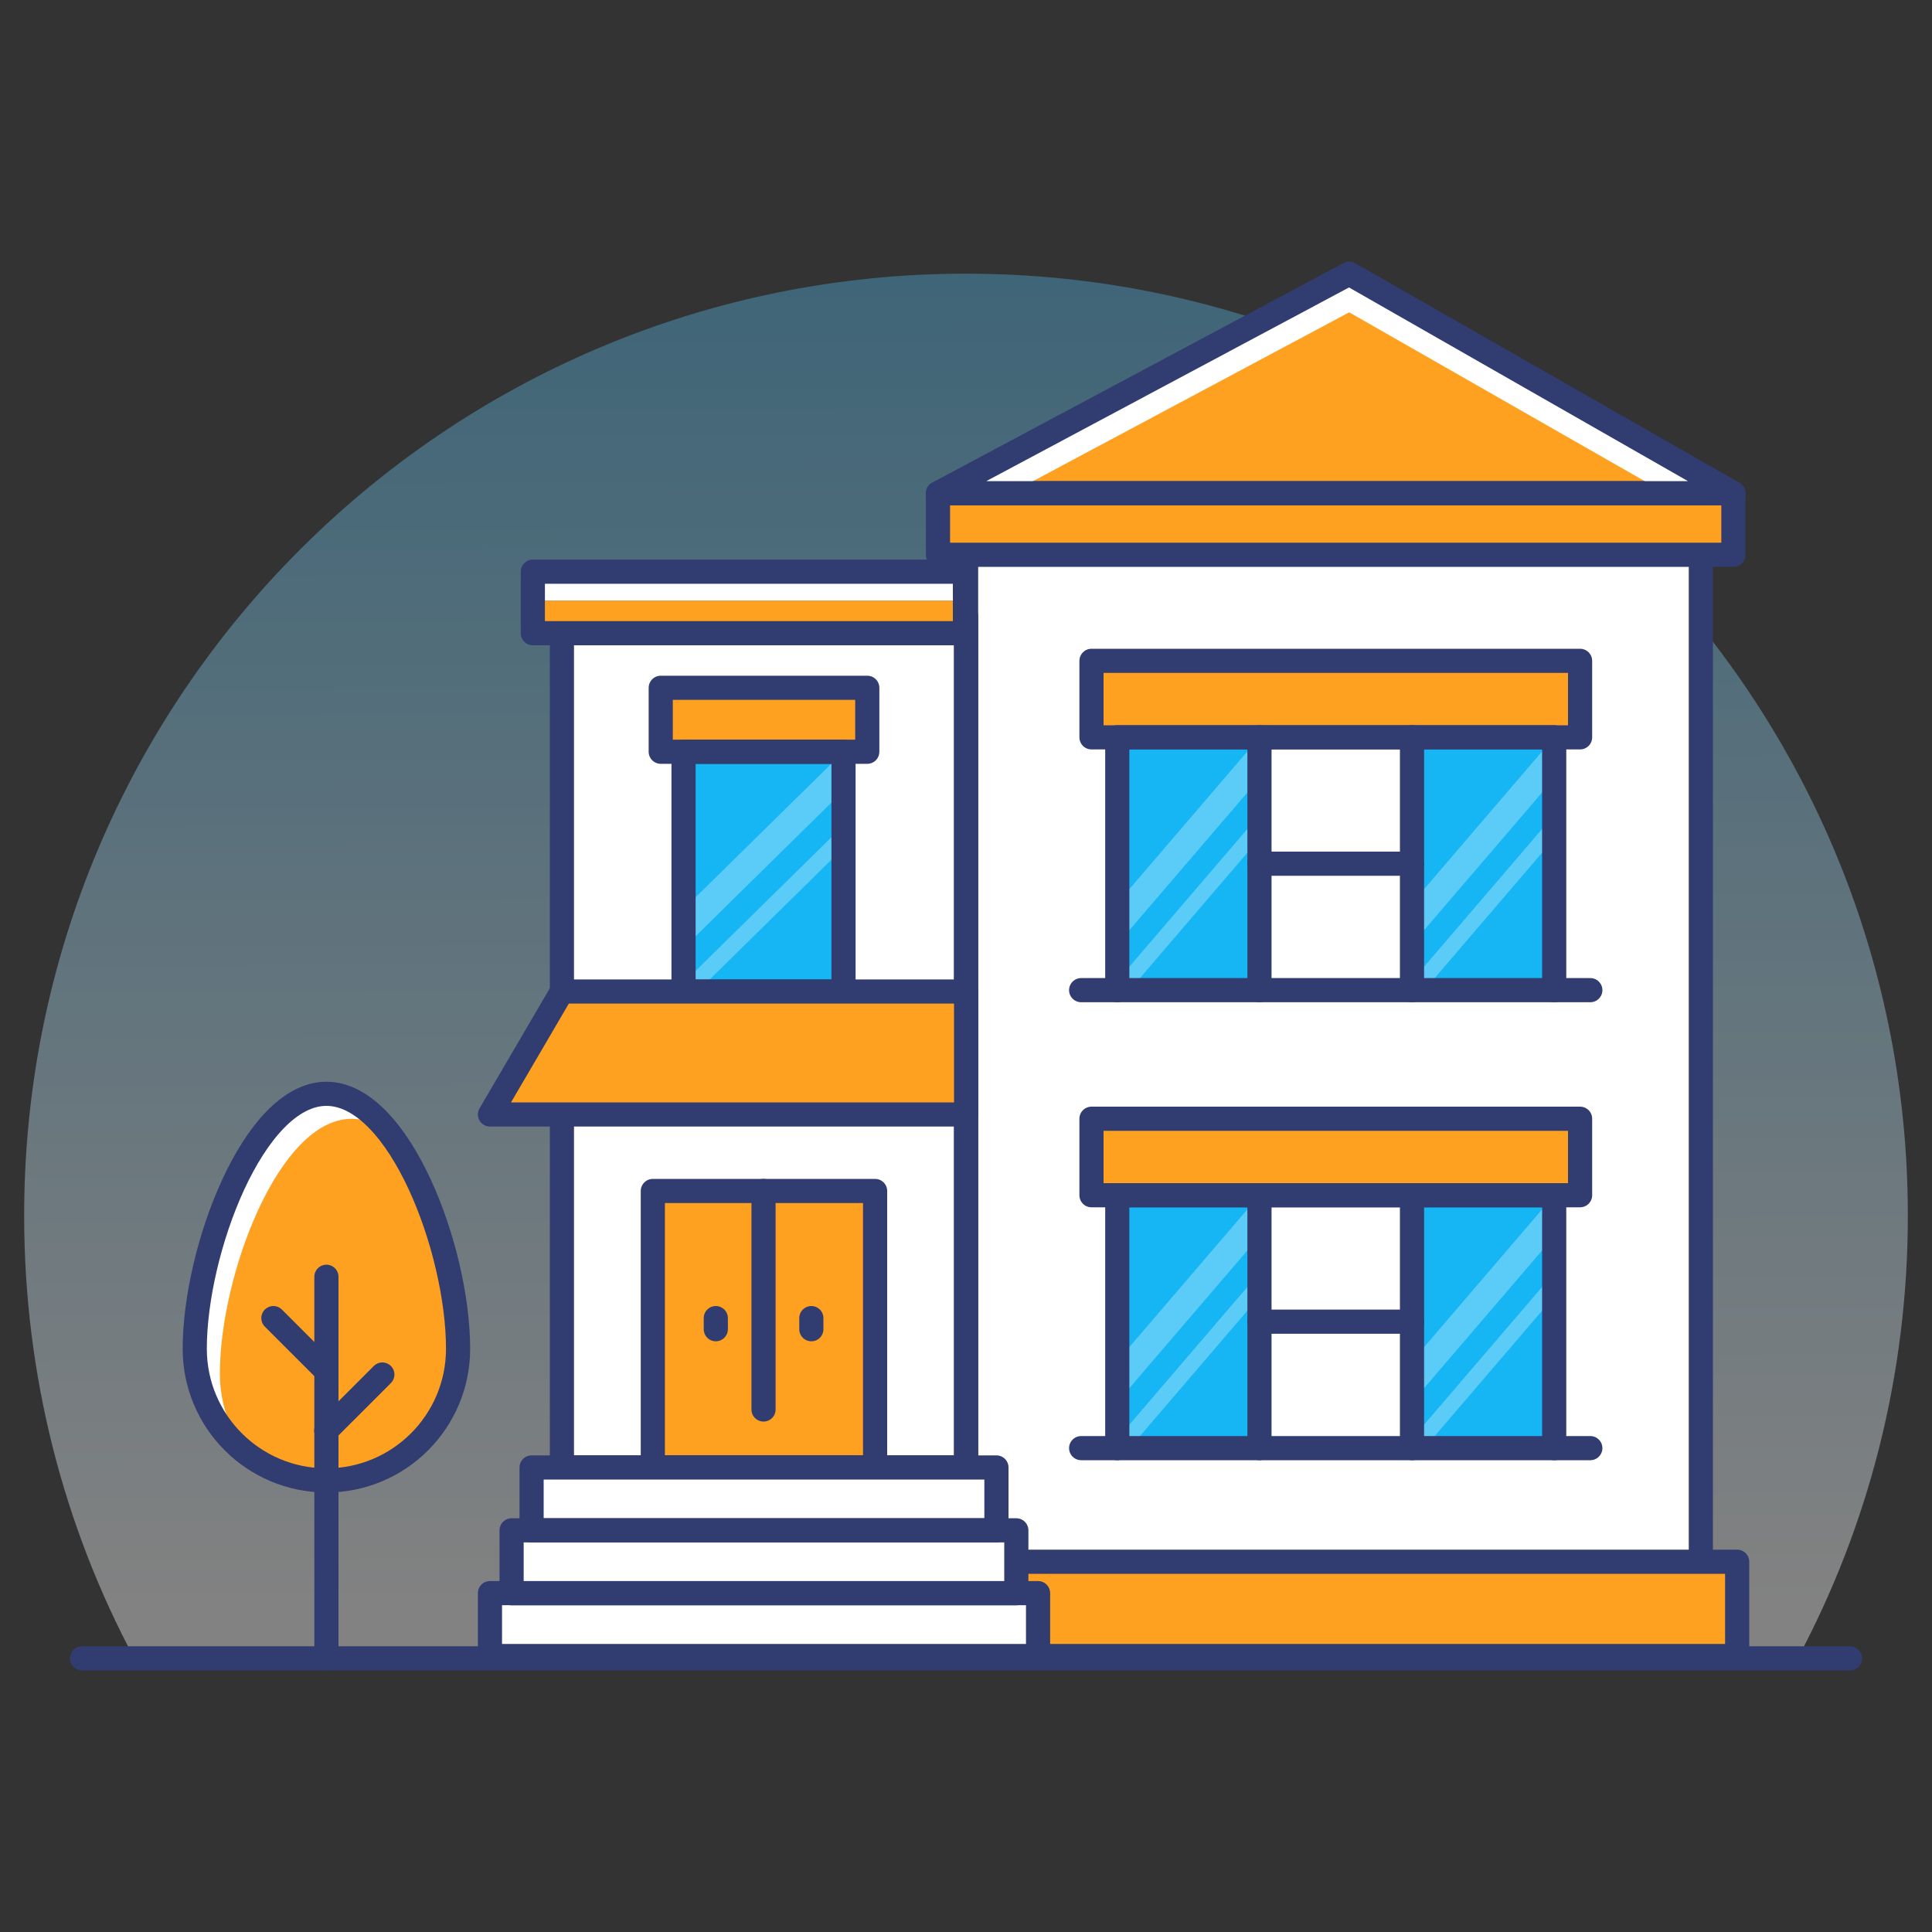 <?xml version="1.0" encoding="UTF-8"?>
<svg id="Layer_1" data-name="Layer 1" xmlns="http://www.w3.org/2000/svg" xmlns:xlink="http://www.w3.org/1999/xlink" viewBox="0 0 200 200">
  <rect x="0" y="0" width="200" height="200" fill="#333333" stroke="none"/>
  <defs>
    <style>
      .cls-1, .cls-2 {
        fill: #fff;
      }

      .cls-3 {
        fill: #16b5f4;
      }

      .cls-2 {
        opacity: .3;
      }

      .cls-4 {
        fill: none;
        stroke: #313c70;
        stroke-linecap: round;
        stroke-linejoin: round;
        stroke-width: 2.5px;
      }

      .cls-5 {
        fill: #fea121;
      }

      .cls-6 {
        fill: url(#linear-gradient);
        isolation: isolate;
        opacity: .4;
      }
    </style>
    <linearGradient id="linear-gradient" x1="100.14" y1="36.11" x2="99.41" y2="238.59" gradientTransform="translate(0 202) scale(1 -1)" gradientUnits="userSpaceOnUse">
      <stop offset="0" stop-color="#f7f7f7"/>
      <stop offset="1" stop-color="#008dd1"/>
    </linearGradient>
  </defs>
  <g>
    <path class="cls-6" d="m197.5,125.83c0,16.55-4.09,32.15-11.41,45.85H13.91c-7.32-13.7-11.41-29.3-11.41-45.85C2.5,71.99,46.16,28.33,100,28.33s97.5,43.66,97.5,97.5Z"/>
    <line class="cls-4" x1="191.51" y1="171.67" x2="8.49" y2="171.67"/>
  </g>
  <rect class="cls-1" x="100.01" y="51.06" width="76.06" height="120.37"/>
  <rect class="cls-1" x="58.17" y="63.8" width="41.84" height="88.11"/>
  <rect class="cls-5" x="67.58" y="123.29" width="23.01" height="28.62"/>
  <rect class="cls-4" x="58.17" y="63.8" width="41.84" height="88.11"/>
  <rect class="cls-4" x="100.01" y="51.06" width="76.06" height="120.37"/>
  <rect class="cls-4" x="67.58" y="123.29" width="23.01" height="28.62"/>
  <rect class="cls-5" x="102.49" y="161.67" width="77.34" height="9.76"/>
  <rect class="cls-4" x="102.49" y="161.67" width="77.34" height="9.76"/>
  <rect class="cls-5" x="97.1" y="51.06" width="82.34" height="6.37"/>
  <polygon class="cls-5" points="179.45 54.06 97.1 54.06 102.79 51.02 139.67 31.33 174.13 51.02 179.45 54.06"/>
  <rect class="cls-4" x="97.1" y="51.06" width="82.34" height="6.37"/>
  <g>
    <rect class="cls-1" x="55.16" y="59.19" width="44.73" height="3"/>
    <rect class="cls-5" x="55.16" y="62.19" width="44.73" height="3.37"/>
    <polygon class="cls-1" points="179.45 52.02 174.13 52.02 139.67 32.33 102.79 52.02 97.1 52.02 139.67 29.28 179.45 52.02"/>
    <rect class="cls-4" x="55.16" y="59.18" width="44.73" height="6.37"/>
  </g>
  <polygon class="cls-4" points="139.67 28.33 139.67 28.33 97.1 51.06 179.45 51.06 139.67 28.33"/>
  <polyline class="cls-3" points="115.66 102.5 115.66 76.32 160.89 76.32 160.89 102.5"/>
  <rect class="cls-1" x="130.38" y="75.25" width="15.76" height="27.11"/>
  <rect class="cls-5" x="112.99" y="68.41" width="50.58" height="7.92"/>
  <rect class="cls-4" x="112.99" y="68.41" width="50.58" height="7.92"/>
  <line class="cls-4" x1="130.38" y1="89.41" x2="146.17" y2="89.41"/>
  <g>
    <polygon class="cls-2" points="146.17 97.75 160.89 80.58 160.89 76.32 146.17 93.5 146.17 97.75"/>
    <polygon class="cls-2" points="160.89 84.35 160.89 86.81 147.45 102.5 146.17 102.5 146.17 101.53 160.89 84.35"/>
  </g>
  <g>
    <polygon class="cls-2" points="115.66 97.75 130.38 80.58 130.38 76.32 115.66 93.5 115.66 97.75"/>
    <polygon class="cls-2" points="130.38 84.35 130.38 86.81 116.94 102.5 115.66 102.5 115.66 101.53 130.38 84.35"/>
  </g>
  <g>
    <line class="cls-4" x1="130.38" y1="76.32" x2="130.38" y2="102.5"/>
    <line class="cls-4" x1="146.17" y1="76.32" x2="146.17" y2="102.5"/>
  </g>
  <line class="cls-4" x1="111.92" y1="102.5" x2="164.63" y2="102.5"/>
  <polyline class="cls-4" points="115.66 102.5 115.66 76.32 160.89 76.32 160.89 102.5"/>
  <g>
    <polyline class="cls-3" points="115.66 149.91 115.66 123.73 160.89 123.73 160.89 149.91"/>
    <rect class="cls-1" x="130.38" y="122.66" width="15.76" height="27.11"/>
    <rect class="cls-5" x="112.99" y="115.81" width="50.58" height="7.92"/>
    <rect class="cls-4" x="112.99" y="115.81" width="50.58" height="7.92"/>
    <line class="cls-4" x1="130.38" y1="136.82" x2="146.17" y2="136.82"/>
    <g>
      <polygon class="cls-2" points="146.17 145.16 160.89 127.99 160.89 123.73 146.17 140.91 146.17 145.16"/>
      <polygon class="cls-2" points="160.89 131.76 160.89 134.22 147.45 149.91 146.17 149.91 146.17 148.94 160.89 131.76"/>
    </g>
    <g>
      <polygon class="cls-2" points="115.66 145.16 130.38 127.99 130.38 123.73 115.66 140.91 115.66 145.16"/>
      <polygon class="cls-2" points="130.38 131.76 130.38 134.22 116.94 149.91 115.66 149.91 115.66 148.94 130.38 131.76"/>
    </g>
    <g>
      <line class="cls-4" x1="130.38" y1="123.73" x2="130.38" y2="149.91"/>
      <line class="cls-4" x1="146.17" y1="123.73" x2="146.17" y2="149.91"/>
    </g>
    <line class="cls-4" x1="111.92" y1="149.91" x2="164.63" y2="149.91"/>
    <polyline class="cls-4" points="115.66 149.91 115.66 123.73 160.89 123.73 160.89 149.91"/>
  </g>
  <g>
    <rect class="cls-5" x="68.4" y="71.2" width="21.38" height="6.62"/>
    <rect class="cls-3" x="70.76" y="77.82" width="16.56" height="24.83"/>
    <rect class="cls-4" x="68.4" y="71.2" width="21.38" height="6.62"/>
    <g>
      <polygon class="cls-2" points="70.76 98.15 87.32 81.85 87.32 77.82 70.76 94.11 70.76 98.15"/>
      <polygon class="cls-2" points="87.32 85.44 87.32 87.77 72.2 102.64 70.76 102.64 70.76 101.73 87.32 85.44"/>
    </g>
    <rect class="cls-4" x="70.76" y="77.82" width="16.56" height="24.83"/>
  </g>
  <polygon class="cls-5" points="50.72 115.37 100.01 115.37 100.01 102.64 58.17 102.64 50.72 115.37"/>
  <polygon class="cls-4" points="50.72 115.37 100.01 115.37 100.01 102.64 58.17 102.64 50.72 115.37"/>
  <rect class="cls-1" x="55.03" y="151.91" width="48.12" height="6.51"/>
  <rect class="cls-1" x="52.96" y="158.42" width="52.25" height="6.51"/>
  <rect class="cls-1" x="50.72" y="164.92" width="56.74" height="6.51"/>
  <rect class="cls-4" x="55.03" y="151.91" width="48.12" height="6.51"/>
  <rect class="cls-4" x="52.96" y="158.42" width="52.25" height="6.51"/>
  <rect class="cls-4" x="50.72" y="164.92" width="56.74" height="6.51"/>
  <line class="cls-4" x1="79.04" y1="123.29" x2="79.04" y2="145.91"/>
  <g>
    <line class="cls-4" x1="83.99" y1="136.45" x2="83.99" y2="137.6"/>
    <line class="cls-4" x1="74.1" y1="136.45" x2="74.1" y2="137.6"/>
  </g>
  <g>
    <g>
      <path class="cls-5" d="m47.42,139.62c0,7.53-6.1,13.63-13.63,13.63s-13.63-6.1-13.63-13.63c0-10.17,6.1-26.39,13.63-26.39s13.63,16.1,13.63,26.39Z"/>
      <path class="cls-1" d="m43.3,120.41c-2.03-2.79-4.39-4.59-6.91-4.59-7.53,0-13.63,16.21-13.63,26.39,0,2.13.49,4.15,1.36,5.94-1.88-2.33-3-5.3-3-8.53,0-10.18,6.09-26.39,13.63-26.39,3.24,0,6.2,2.97,8.55,7.18Z"/>
      <path class="cls-4" d="m47.42,139.62c0,7.53-6.1,13.63-13.63,13.63s-13.63-6.1-13.63-13.63c0-10.17,6.1-26.39,13.63-26.39s13.63,16.1,13.63,26.39Z"/>
    </g>
    <line class="cls-4" x1="33.79" y1="132.17" x2="33.79" y2="171.67"/>
    <line class="cls-4" x1="33.77" y1="148.1" x2="39.58" y2="142.29"/>
    <line class="cls-4" x1="33.77" y1="141.92" x2="28.3" y2="136.45"/>
  </g>
</svg>